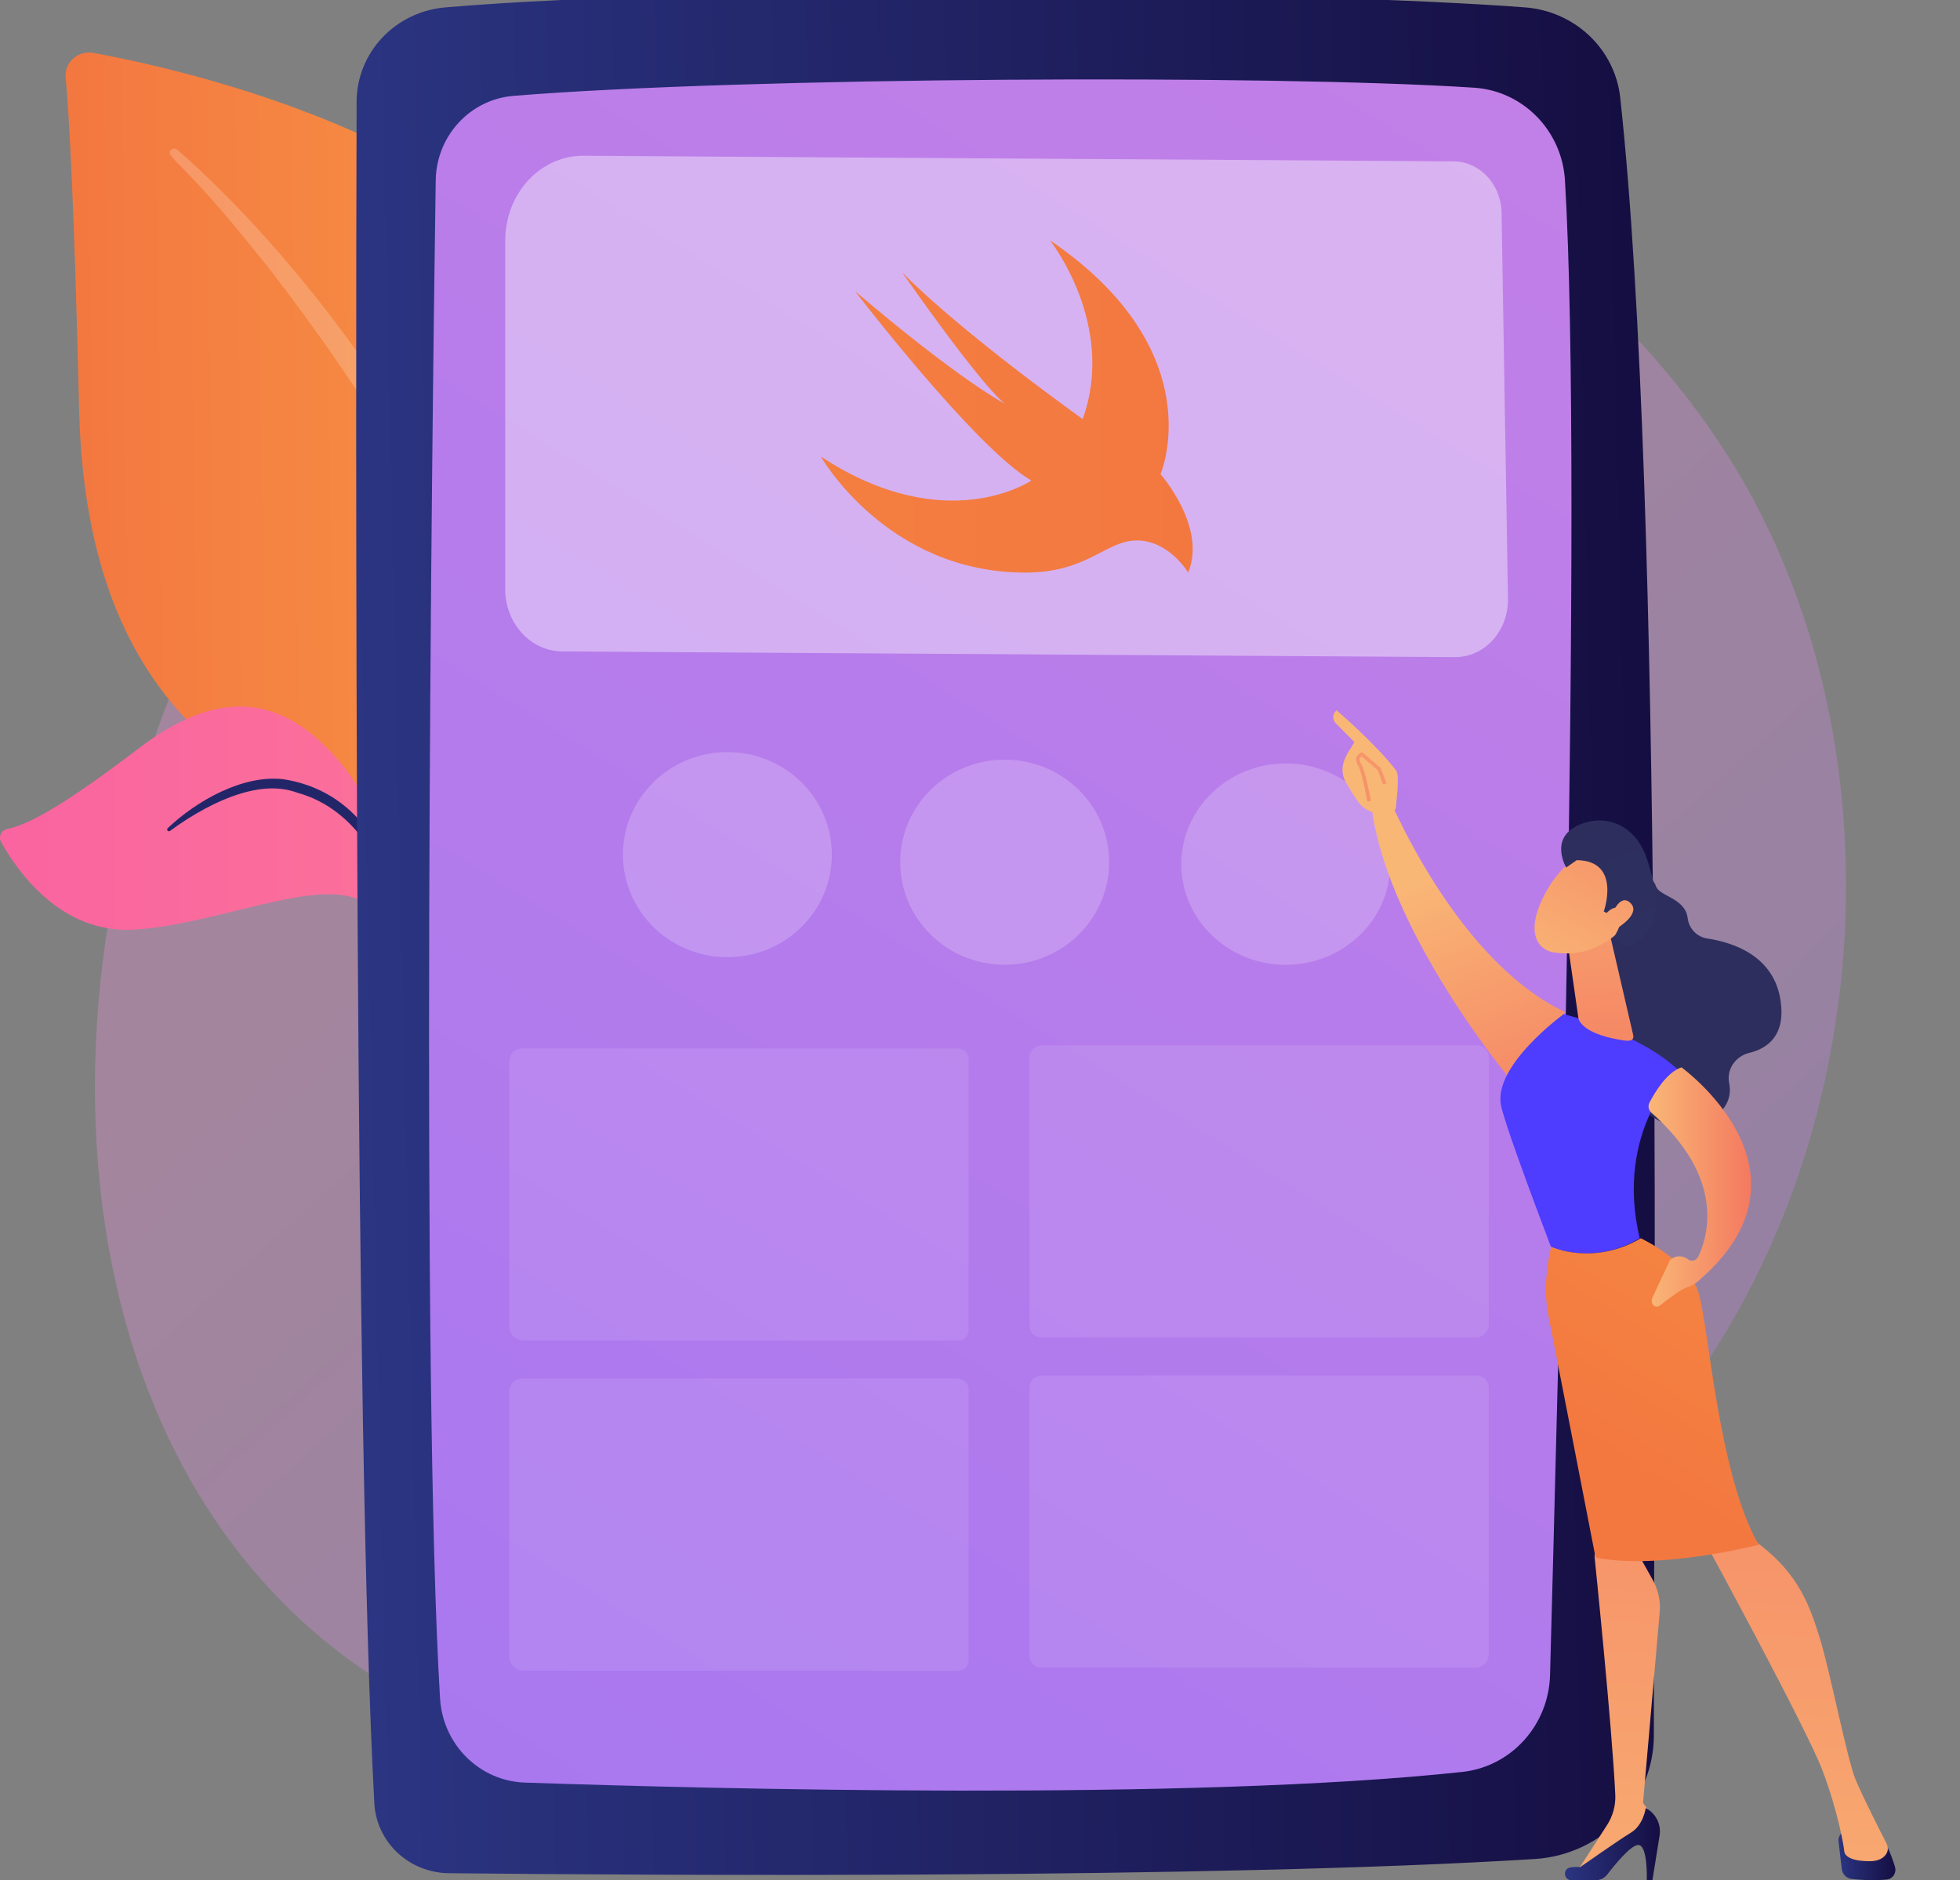<svg width="516" height="495" viewBox="0 0 516 495" fill="none" xmlns="http://www.w3.org/2000/svg">
<rect x="0" y="0" width="516" height="495" fill="#808080" stroke="none"/>
<g clip-path="url(#clip0_246_86)">
<path opacity="0.3" d="M466.673 326.785C419.971 433.227 296.696 478.946 200.107 471.151C173.733 469.023 120.671 464.741 79.239 426.535C-0.327 353.161 11.928 199.797 88.095 109.503C97.904 97.874 165.799 19.969 271.602 21.01C349.066 21.774 403.436 64.436 410.046 69.76C418.406 76.475 436.818 92.432 453.42 117.747C492.423 177.229 495.856 260.268 466.673 326.785Z" fill="url(#paint0_linear_246_86)"/>
<path d="M138.882 307.822C138.882 307.822 140.438 244.046 110.328 226.977C80.217 209.909 22.97 199.236 20.826 107.666C19.569 54.053 18.208 30.614 17.289 20.394C17.204 19.465 17.342 18.53 17.69 17.662C18.038 16.794 18.587 16.016 19.295 15.39C20.003 14.764 20.85 14.306 21.769 14.053C22.689 13.799 23.656 13.757 24.595 13.929C53.122 19.164 145.755 40.742 165.179 102.421C188.195 175.548 138.882 307.822 138.882 307.822Z" fill="url(#paint1_linear_246_86)"/>
<path opacity="0.2" d="M46.659 39.402C77.961 66.642 114.155 114.839 133.447 163.041C135.925 170.984 143.168 187.877 146.314 217.885C149.122 242.916 147.726 269.37 144.32 286.88C144.216 287.411 143.9 287.881 143.442 288.185C142.984 288.49 142.421 288.604 141.876 288.504C139.923 288.14 140.184 286.096 140.201 286.159C144.091 256.244 142.477 219.007 133.563 185.409C122.172 144.155 96.767 104.157 70.493 70.232L67.788 66.893C47.432 41.396 43.145 41.209 45.051 39.431C45.267 39.231 45.551 39.116 45.849 39.111C46.147 39.106 46.436 39.209 46.659 39.402Z" fill="white"/>
<path d="M119.821 299.97C121.567 300.869 109.993 281.381 109.105 264.216C108.216 247.051 104.257 217.741 89.123 200.211C73.989 182.681 57.415 181.081 36.532 197.018C19.129 210.294 8.274 216.998 1.907 218.246C1.54 218.322 1.197 218.481 0.904 218.71C0.611 218.939 0.376 219.232 0.22 219.565C0.063 219.899 -0.012 220.264 0.001 220.63C0.014 220.997 0.115 221.356 0.295 221.678C4.378 229.039 15.923 245.933 35.305 244.743C60.027 243.226 89.988 227.501 99.125 240.618C108.261 253.735 107.084 261.077 107.365 267.293C107.645 273.509 108.273 294.013 119.821 299.97Z" fill="url(#paint2_linear_246_86)"/>
<path d="M44.144 218.041C51.682 210.882 63.96 203.847 74.689 205.159C88.649 207.387 97.956 216.621 103.023 230.367C105.006 236.204 105.821 239.319 106.993 246.474C107.086 247.045 106.236 247.216 106.094 246.659C105.241 243.297 104.396 239.779 103.132 236.139C95.778 212.66 80.066 209.498 79.455 209.017C78.267 209.134 71.068 203.795 53.987 212.899C50.779 214.626 47.7 216.581 44.776 218.747L44.761 218.759C44.663 218.83 44.542 218.862 44.422 218.848C44.302 218.834 44.192 218.776 44.114 218.684C44.035 218.593 43.995 218.476 44.001 218.356C44.006 218.236 44.057 218.123 44.144 218.04V218.041Z" fill="#222669"/>
<path d="M117.232 1.945C110.867 2.491 104.942 5.34 100.622 9.932C96.301 14.523 93.897 20.526 93.883 26.759C93.653 105.777 93.275 378.338 98.554 474.802C98.821 479.724 101 484.362 104.648 487.773C108.296 491.183 113.138 493.11 118.19 493.16C170.076 493.705 319.319 494.708 404.045 489.419C421.693 488.319 435.425 474.06 435.403 456.808C435.3 373.876 438.19 132.287 426.547 25.688C425.871 19.499 422.997 13.737 418.421 9.4C413.846 5.063 407.859 2.426 401.5 1.945C344.912 -2.359 190.392 -4.262 117.232 1.945Z" fill="url(#paint3_linear_246_86)"/>
<path d="M114.709 47.474C113.691 115.068 110.789 364.199 115.854 447.189C116.599 459.319 126.252 468.895 138.178 469.3C187.28 470.971 313.191 474.203 384.939 466.5C397.857 465.113 407.731 454.187 408.075 440.96C409.869 371.98 416.921 129.538 411.999 47.474C411.214 34.384 400.961 23.939 388.112 23.092C334.945 19.598 196.228 20.279 135.211 25.235C123.758 26.167 114.886 35.772 114.709 47.474Z" fill="url(#paint4_linear_246_86)"/>
<path opacity="0.1" d="M137.543 362.921H252.088C252.859 362.921 253.598 363.219 254.143 363.751C254.688 364.283 254.994 365.004 254.994 365.755V437.195C254.994 437.543 254.924 437.887 254.788 438.208C254.651 438.529 254.452 438.821 254.2 439.066C253.948 439.312 253.649 439.507 253.32 439.64C252.991 439.773 252.638 439.841 252.282 439.841H137.915C136.894 439.841 135.915 439.446 135.193 438.741C134.471 438.037 134.065 437.082 134.065 436.086V366.32C134.065 365.42 134.432 364.556 135.083 363.919C135.735 363.282 136.62 362.923 137.543 362.921Z" fill="white"/>
<path opacity="0.1" d="M274.379 362.116H388.695C389.121 362.116 389.542 362.198 389.936 362.357C390.329 362.516 390.686 362.749 390.987 363.042C391.288 363.336 391.527 363.685 391.69 364.068C391.852 364.452 391.936 364.863 391.936 365.278V435.648C391.936 436.547 391.57 437.408 390.919 438.043C390.268 438.678 389.385 439.035 388.465 439.035H274.235C273.377 439.035 272.554 438.703 271.948 438.111C271.341 437.519 271 436.716 271 435.879V365.403C271.002 364.531 271.359 363.694 271.992 363.078C272.626 362.462 273.484 362.116 274.379 362.116Z" fill="white"/>
<path opacity="0.1" d="M137.548 276H252.094C252.865 276 253.604 276.299 254.149 276.83C254.694 277.362 255 278.083 255 278.835V350.275C255 350.976 254.714 351.649 254.205 352.146C253.697 352.642 253.007 352.921 252.288 352.921H137.913C137.408 352.92 136.907 352.823 136.44 352.634C135.973 352.445 135.549 352.168 135.192 351.819C134.834 351.47 134.551 351.056 134.358 350.601C134.165 350.145 134.065 349.656 134.065 349.163V279.4C134.065 278.498 134.432 277.634 135.085 276.996C135.738 276.359 136.624 276 137.548 276Z" fill="white"/>
<path opacity="0.1" d="M274.377 275.196H388.694C389.553 275.196 390.377 275.529 390.985 276.122C391.593 276.715 391.934 277.519 391.934 278.357V348.73C391.934 349.174 391.845 349.615 391.67 350.026C391.496 350.437 391.24 350.81 390.918 351.124C390.595 351.439 390.212 351.688 389.791 351.859C389.37 352.029 388.919 352.116 388.463 352.116H274.235C273.81 352.116 273.39 352.035 272.997 351.876C272.605 351.718 272.248 351.485 271.948 351.192C271.647 350.899 271.409 350.551 271.246 350.168C271.084 349.785 271 349.375 271 348.96V278.495C270.999 278.062 271.086 277.633 271.255 277.233C271.425 276.833 271.673 276.469 271.987 276.163C272.301 275.856 272.673 275.613 273.083 275.447C273.493 275.281 273.933 275.196 274.377 275.196Z" fill="white"/>
<path opacity="0.2" d="M191.5 252C206.688 252 219 239.912 219 225C219 210.088 206.688 198 191.5 198C176.312 198 164 210.088 164 225C164 239.912 176.312 252 191.5 252Z" fill="white"/>
<path opacity="0.2" d="M264.5 254C279.688 254 292 241.912 292 227C292 212.088 279.688 200 264.5 200C249.312 200 237 212.088 237 227C237 241.912 249.312 254 264.5 254Z" fill="white"/>
<path opacity="0.2" d="M338.5 254C353.688 254 366 242.136 366 227.5C366 212.864 353.688 201 338.5 201C323.312 201 311 212.864 311 227.5C311 242.136 323.312 254 338.5 254Z" fill="white"/>
<path opacity="0.4" d="M396.996 157.51C397.042 159.533 396.714 161.546 396.033 163.429C395.351 165.312 394.33 167.026 393.029 168.471C391.728 169.916 390.174 171.061 388.46 171.839C386.745 172.617 384.904 173.011 383.047 173L147.904 171.496C145.896 171.473 143.911 171.012 142.068 170.14C140.225 169.269 138.561 168.005 137.173 166.422C135.785 164.839 134.701 162.97 133.986 160.924C133.271 158.878 132.939 156.697 133.009 154.509V63.339C133.009 60.34 133.562 57.373 134.636 54.613C135.711 51.853 137.284 49.356 139.262 47.273C141.241 45.19 143.584 43.562 146.152 42.486C148.721 41.411 151.461 40.91 154.211 41.013L383.047 42.486C384.718 42.55 386.361 42.972 387.882 43.728C389.403 44.483 390.773 45.558 391.912 46.891C393.052 48.224 393.94 49.788 394.525 51.494C395.11 53.201 395.381 55.016 395.322 56.837L396.996 157.51Z" fill="white"/>
<path d="M428.701 227C428.701 227 434.828 229.942 435.956 233.316C436.86 236.023 443.635 236.376 444.306 241.708C444.65 244.461 446.715 246.67 449.488 247.085C456.408 248.138 467.072 251.677 468.779 263.533C470.081 272.582 465.406 276.015 460.5 277.2C456.895 278.072 454.501 281.531 455.229 285.121C455.929 288.565 454.887 292.544 448.84 295.691C435.293 302.746 421.763 278.982 421.763 278.982L419 237.492L428.701 227Z" fill="#2D2E5D"/>
<path d="M363.933 206C363.933 206 381.709 252.036 412 266.425C412 266.425 401.918 282.052 396.656 283C396.656 283 364.298 243.657 361 211.425L363.933 206Z" fill="url(#paint5_linear_246_86)"/>
<path d="M484.017 484.777L484.87 492.034C484.948 492.703 485.241 493.325 485.702 493.801C486.163 494.277 486.766 494.578 487.413 494.656C489.661 494.922 493.269 495.193 496.799 494.81C497.164 494.766 497.514 494.64 497.826 494.441C498.137 494.241 498.402 493.972 498.601 493.654C498.8 493.335 498.929 492.975 498.978 492.599C499.027 492.224 498.994 491.841 498.883 491.48C498.023 488.679 496.448 484.475 494.178 482H486.397C486.058 482 485.722 482.075 485.413 482.218C485.104 482.362 484.828 482.573 484.603 482.835C484.378 483.098 484.21 483.406 484.109 483.741C484.008 484.076 483.977 484.429 484.017 484.777Z" fill="url(#paint6_linear_246_86)"/>
<path d="M421.168 402L419.783 409.773C419.783 409.773 424.422 454.594 425.247 472.521C425.375 475.33 424.615 478.112 423.067 480.505L415 493L435.497 481.46L435.905 479.073L432.549 474.671L436.944 424.463C437.202 421.513 436.564 418.555 435.107 415.942L430.865 408.344L421.168 402Z" fill="url(#paint7_linear_246_86)"/>
<path d="M413.689 495H420.076C420.666 495.001 421.249 494.867 421.779 494.607C422.308 494.348 422.771 493.969 423.132 493.502C425.118 490.913 429.243 485.86 431.221 485.732C433.878 485.554 433.537 495 433.537 495H435.027L436.912 483.262C437.143 481.822 436.916 480.345 436.262 479.042C435.608 477.739 434.561 476.674 433.268 476C433.268 476 432.657 480.491 429.37 482.478C426.082 484.464 415.973 491.579 415.973 491.579C415.108 491.479 414.234 491.503 413.376 491.65C411.359 492.013 411.64 495 413.689 495Z" fill="url(#paint8_linear_246_86)"/>
<path d="M449 406.2C449 406.2 475.547 454.911 479.766 466.032C483.986 477.152 485.464 486.434 485.521 487.309C485.609 488.683 487.375 490 492.246 490C494.757 490 495.986 489.026 496.588 488.078C496.838 487.68 496.979 487.227 496.998 486.761C497.017 486.295 496.913 485.833 496.696 485.417C495.16 482.411 490.286 472.804 488.483 468.446C486.328 463.245 481.692 439.668 479.15 431.47C476.609 423.273 473.734 414.381 462.664 406.189C462.659 406.2 455.06 399.001 449 406.2Z" fill="url(#paint9_linear_246_86)"/>
<path d="M431.687 326.012C424.96 297.808 442 281.856 442 281.856C431.249 271.644 411.658 267 411.658 267C411.658 267 392.965 280.519 395.183 291.11C396.481 297.313 408.322 328.268 408.322 328.268C408.322 328.268 419.27 333.392 431.687 326.012Z" fill="url(#paint10_linear_246_86)"/>
<path d="M447.035 339.931C444.27 331.789 431.972 326 431.972 326C419.429 333.363 408.371 328.247 408.371 328.247C408.371 328.247 405.89 337.511 407.602 346.122C409.315 354.733 420.054 410.064 420.054 410.064C436.975 413.415 463 406.692 463 406.692C452.221 387.99 449.801 348.072 447.035 339.931Z" fill="url(#paint11_linear_246_86)"/>
<path d="M424.144 247.372L429.91 272.269C430.461 274.463 428.383 274.104 426.075 273.685C422.298 273.001 417.431 271.592 415.802 268.766C415.645 268.473 415.546 268.155 415.507 267.827L413.03 250.563C412.935 249.896 413.067 249.218 413.408 248.63C413.748 248.042 414.279 247.577 414.919 247.304L419.699 245.266C420.131 245.082 420.6 244.991 421.073 245.001C421.545 245.01 422.01 245.119 422.434 245.32C422.858 245.521 423.231 245.808 423.526 246.163C423.822 246.518 424.033 246.93 424.144 247.372Z" fill="url(#paint12_linear_246_86)"/>
<path d="M417.236 224.387C417.236 224.387 410.629 227.123 406.136 236.486C401.642 245.848 404.999 250.17 409.212 250.763C413.426 251.357 419.729 251.266 426.394 245.219C433.059 239.171 425.824 221.145 417.236 224.387Z" fill="url(#paint13_linear_246_86)"/>
<path d="M422.213 239.975C422.213 239.975 426.999 226.607 415.11 226.448L412.317 228.398C412.317 228.398 407.954 220.987 415.11 217.449C422.266 213.91 430.65 216.833 433.696 226.448C436.742 236.063 437.264 242.502 432.195 247.103C427.125 251.704 425.036 246.488 425.036 246.488C425.036 246.488 427.797 242.184 426.674 239.882C425.551 237.579 422.957 240.358 422.957 240.358L422.213 239.975Z" fill="url(#paint14_linear_246_86)"/>
<path d="M424 241.685C424 241.685 426.201 234.947 429.137 237.632C432.072 240.318 426.751 243.854 424.667 245L424 241.685Z" fill="url(#paint15_linear_246_86)"/>
<path d="M362.796 214.068C362.526 214.896 365.645 216.158 367.481 212.769C367.545 211.147 368.562 204.193 367.563 202.872C362.221 195.829 351.867 187 351.867 187C350.117 188.67 351.558 190.311 351.558 190.311L356.582 195.372C355.531 197.208 354.25 198.759 353.649 200.98C353.209 202.676 353.46 204.47 354.35 205.991C355.233 207.527 356.435 209.524 357.573 211.087C359.726 214.046 362.796 214.068 362.796 214.068Z" fill="url(#paint16_linear_246_86)"/>
<path d="M359.979 211C359.597 208.878 358.433 203.076 357.629 201.776C357.069 200.865 356.885 200.107 357.069 199.456C357.224 198.909 357.618 198.48 358.279 198.143L358.559 198L363.508 202.195L365 206.201L364.116 206.53L362.716 202.756L358.449 199.144C358.23 199.272 358.064 199.475 357.982 199.715C357.875 200.094 358.029 200.624 358.438 201.288C359.501 203.015 360.855 210.521 360.912 210.84L359.979 211Z" fill="url(#paint17_linear_246_86)"/>
<path d="M442.674 281C442.674 281 480.467 308.256 447.508 336.89C447.508 336.89 446.252 338.324 443.778 339.069C442.531 339.445 438.839 342.26 436.966 343.729C436.824 343.84 436.66 343.92 436.486 343.963C436.311 344.006 436.13 344.012 435.953 343.98C435.776 343.947 435.608 343.878 435.459 343.777C435.311 343.675 435.185 343.543 435.09 343.389C434.934 343.137 434.844 342.851 434.826 342.555C434.809 342.259 434.866 341.963 434.992 341.696L439.67 331.722C440.299 331.131 441.117 330.786 441.977 330.748C442.836 330.711 443.68 330.984 444.358 331.518C444.567 331.683 444.809 331.799 445.067 331.858C445.326 331.917 445.594 331.917 445.853 331.858C446.112 331.799 446.354 331.682 446.562 331.517C446.77 331.352 446.94 331.142 447.057 330.903C449.605 325.672 454.415 310.288 434.72 292.903C434.362 292.584 434.121 292.153 434.035 291.678C433.949 291.204 434.023 290.715 434.246 290.289C435.636 287.614 438.8 282.295 442.674 281Z" fill="url(#paint18_linear_246_86)"/>
<path fill-rule="evenodd" clip-rule="evenodd" d="M276.415 63.255C319.452 92.537 305.529 124.836 305.529 124.836C305.529 124.836 317.767 138.66 312.82 150.751C312.82 150.751 307.772 142.282 299.303 142.282C291.143 142.282 286.352 150.751 269.933 150.751C233.38 150.745 216.094 120.187 216.094 120.187C249.033 141.868 271.519 126.514 271.519 126.514C256.682 117.89 225.119 76.671 225.119 76.671C252.603 100.087 264.484 106.267 264.484 106.267C257.397 100.393 237.51 71.72 237.51 71.72C253.42 87.839 285.033 110.332 285.033 110.332C294.008 85.44 276.415 63.255 276.415 63.255Z" fill="url(#paint19_linear_246_86)"/>
</g>
<defs>
<linearGradient id="paint0_linear_246_86" x1="514.037" y1="530.637" x2="183.358" y2="164.607" gradientUnits="userSpaceOnUse">
<stop stop-color="#B37CFF"/>
<stop offset="1" stop-color="#F895E7"/>
</linearGradient>
<linearGradient id="paint1_linear_246_86" x1="17.894" y1="162.751" x2="170.04" y2="161.192" gradientUnits="userSpaceOnUse">
<stop stop-color="#F37740"/>
<stop offset="1" stop-color="#F89945"/>
</linearGradient>
<linearGradient id="paint2_linear_246_86" x1="0.001" y1="242.997" x2="119.999" y2="242.997" gradientUnits="userSpaceOnUse">
<stop stop-color="#FA64A0"/>
<stop offset="1" stop-color="#FB7299"/>
</linearGradient>
<linearGradient id="paint3_linear_246_86" x1="92.626" y1="249.468" x2="432.85" y2="241.859" gradientUnits="userSpaceOnUse">
<stop stop-color="#2B3582"/>
<stop offset="1" stop-color="#150E42"/>
</linearGradient>
<linearGradient id="paint4_linear_246_86" x1="435.12" y1="-34.297" x2="39.025" y2="604.761" gradientUnits="userSpaceOnUse">
<stop stop-color="#C581E6"/>
<stop offset="1" stop-color="#A175F2"/>
</linearGradient>
<linearGradient id="paint5_linear_246_86" x1="379.732" y1="229.243" x2="411.132" y2="304.445" gradientUnits="userSpaceOnUse">
<stop stop-color="#F9B776"/>
<stop offset="1" stop-color="#F47960"/>
</linearGradient>
<linearGradient id="paint6_linear_246_86" x1="484.001" y1="488.498" x2="499.002" y2="488.498" gradientUnits="userSpaceOnUse">
<stop stop-color="#2B3582"/>
<stop offset="1" stop-color="#150E42"/>
</linearGradient>
<linearGradient id="paint7_linear_246_86" x1="418.572" y1="547.805" x2="439.303" y2="293.797" gradientUnits="userSpaceOnUse">
<stop stop-color="#F9B776"/>
<stop offset="1" stop-color="#F47960"/>
</linearGradient>
<linearGradient id="paint8_linear_246_86" x1="412" y1="485.499" x2="436.997" y2="485.499" gradientUnits="userSpaceOnUse">
<stop stop-color="#2B3582"/>
<stop offset="1" stop-color="#150E42"/>
</linearGradient>
<linearGradient id="paint9_linear_246_86" x1="463.778" y1="550.722" x2="484.606" y2="299.079" gradientUnits="userSpaceOnUse">
<stop stop-color="#F9B776"/>
<stop offset="1" stop-color="#F47960"/>
</linearGradient>
<linearGradient id="paint10_linear_246_86" x1="444.576" y1="286.865" x2="583.111" y2="226.433" gradientUnits="userSpaceOnUse">
<stop stop-color="#4E3CFF"/>
<stop offset="0.66" stop-color="#E57A58"/>
<stop offset="1" stop-color="#D93C65"/>
</linearGradient>
<linearGradient id="paint11_linear_246_86" x1="480.21" y1="297.845" x2="426.839" y2="385.223" gradientUnits="userSpaceOnUse">
<stop stop-color="#F68C42"/>
<stop offset="1" stop-color="#F37840"/>
</linearGradient>
<linearGradient id="paint12_linear_246_86" x1="417.985" y1="199.741" x2="423.099" y2="297.055" gradientUnits="userSpaceOnUse">
<stop stop-color="#F9B776"/>
<stop offset="1" stop-color="#F47960"/>
</linearGradient>
<linearGradient id="paint13_linear_246_86" x1="405.514" y1="259.863" x2="440.968" y2="195.522" gradientUnits="userSpaceOnUse">
<stop stop-color="#F9B776"/>
<stop offset="1" stop-color="#F47960"/>
</linearGradient>
<linearGradient id="paint14_linear_246_86" x1="414.012" y1="204.965" x2="431.452" y2="248.85" gradientUnits="userSpaceOnUse">
<stop stop-color="#2C2D5B"/>
<stop offset="1" stop-color="#2E3060"/>
</linearGradient>
<linearGradient id="paint15_linear_246_86" x1="415.257" y1="263.07" x2="450.65" y2="204.319" gradientUnits="userSpaceOnUse">
<stop stop-color="#F9B776"/>
<stop offset="1" stop-color="#F47960"/>
</linearGradient>
<linearGradient id="paint16_linear_246_86" x1="373.459" y1="231.95" x2="405.602" y2="307.568" gradientUnits="userSpaceOnUse">
<stop stop-color="#F9B776"/>
<stop offset="1" stop-color="#F47960"/>
</linearGradient>
<linearGradient id="paint17_linear_246_86" x1="391.263" y1="140.725" x2="336.209" y2="254.105" gradientUnits="userSpaceOnUse">
<stop stop-color="#F9B776"/>
<stop offset="0.58" stop-color="#F69369"/>
<stop offset="1" stop-color="#F47960"/>
</linearGradient>
<linearGradient id="paint18_linear_246_86" x1="434.006" y1="312.502" x2="461" y2="312.502" gradientUnits="userSpaceOnUse">
<stop stop-color="#F9B776"/>
<stop offset="1" stop-color="#F47960"/>
</linearGradient>
<linearGradient id="paint19_linear_246_86" x1="216.094" y1="106.956" x2="313.998" y2="106.956" gradientUnits="userSpaceOnUse">
<stop stop-color="#F47E40"/>
<stop offset="1" stop-color="#F37840"/>
</linearGradient>
<clipPath id="clip0_246_86">
<rect width="516" height="495" fill="white"/>
</clipPath>
</defs>
</svg>
